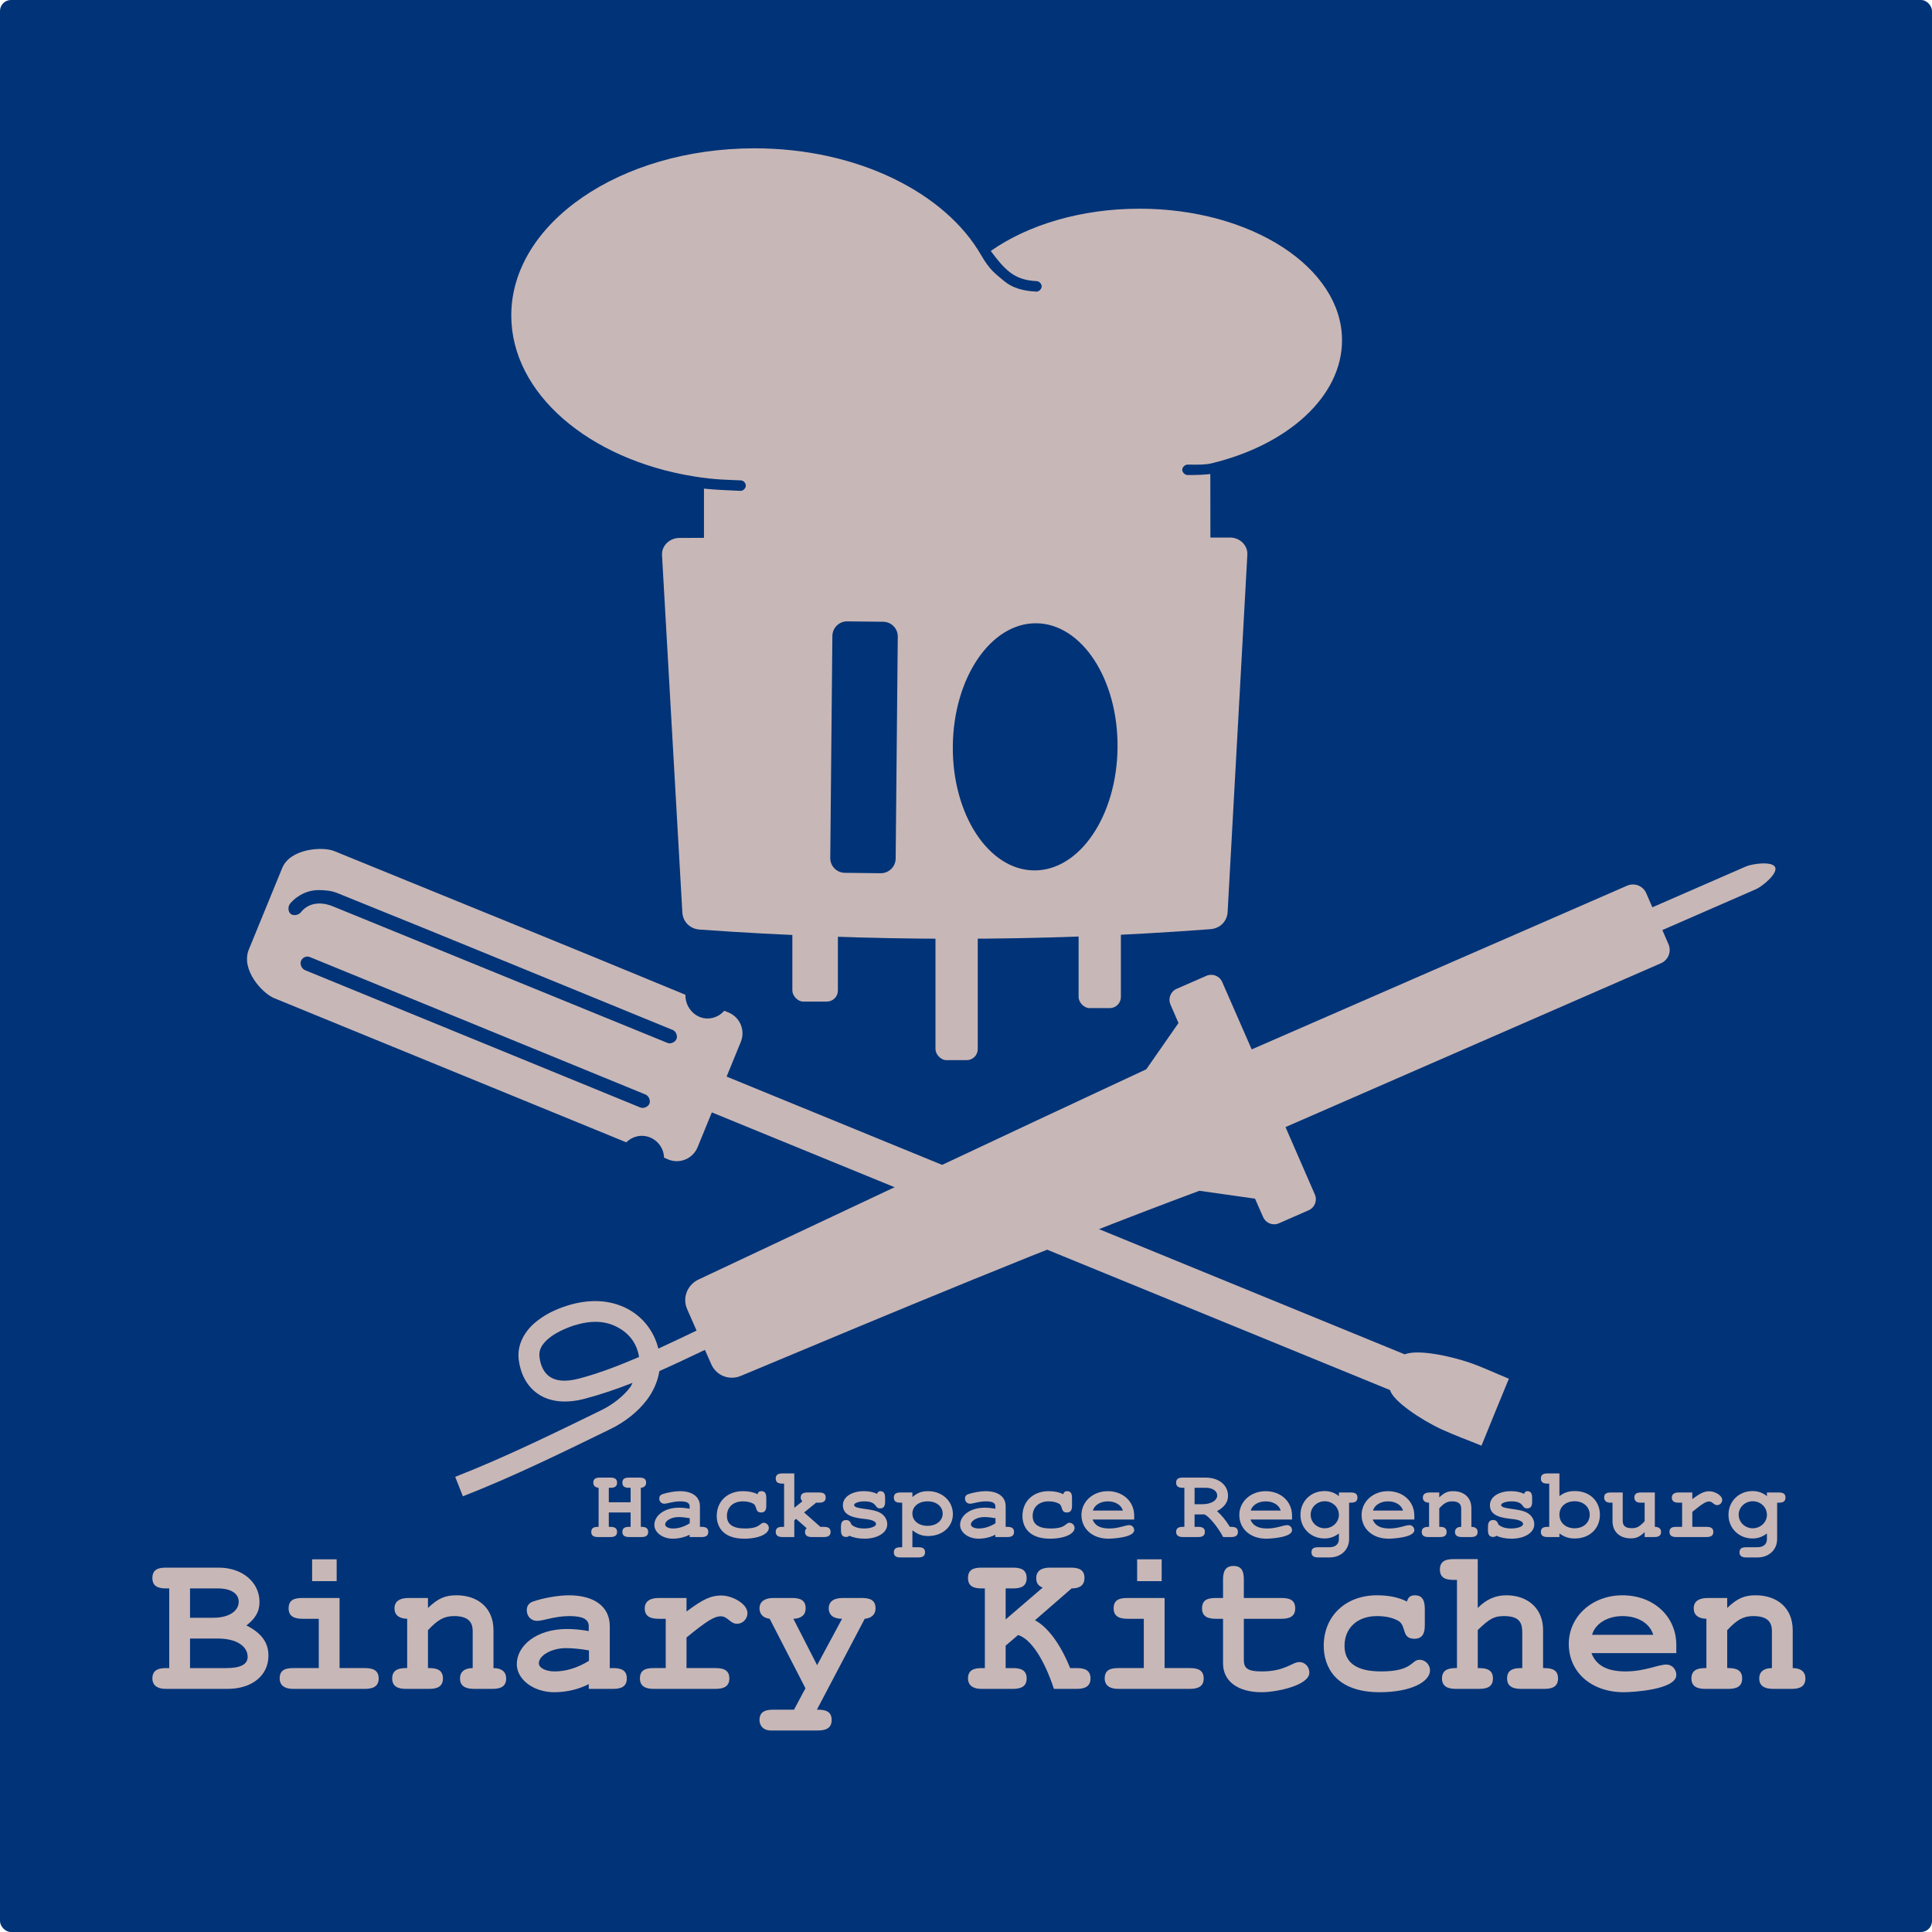 <?xml version="1.0" encoding="UTF-8" standalone="no"?>
<!-- Created with Inkscape (http://www.inkscape.org/) -->

<svg
   xmlns:dc="http://purl.org/dc/elements/1.1/"
   xmlns:cc="http://creativecommons.org/ns#"
   xmlns:rdf="http://www.w3.org/1999/02/22-rdf-syntax-ns#"
   xmlns:svg="http://www.w3.org/2000/svg"
   xmlns="http://www.w3.org/2000/svg"
   xmlns:xlink="http://www.w3.org/1999/xlink"
   xmlns:sodipodi="http://sodipodi.sourceforge.net/DTD/sodipodi-0.dtd"
   xmlns:inkscape="http://www.inkscape.org/namespaces/inkscape"
   width="600"
   height="600"
   id="svg3049"
   version="1.1"
   inkscape:version="0.48.1 r9760"
   sodipodi:docname="binary_kitchen.svg"
   inkscape:export-filename="/home/flo/Documents/binary_kitchen_nur_hut.png"
   inkscape:export-xdpi="90"
   inkscape:export-ydpi="90">
  <defs
     id="defs3051" />
  <sodipodi:namedview
     id="base"
     pagecolor="#000000"
     bordercolor="#666666"
     borderopacity="1.0"
     inkscape:pageopacity="0"
     inkscape:pageshadow="2"
     inkscape:zoom="0.93025308"
     inkscape:cx="361.4243"
     inkscape:cy="359.35259"
     inkscape:document-units="px"
     inkscape:current-layer="layer1"
     showgrid="false"
     inkscape:window-width="1920"
     inkscape:window-height="1033"
     inkscape:window-x="0"
     inkscape:window-y="25"
     inkscape:window-maximized="1"
     showguides="true"
     inkscape:guide-bbox="true" />
  <g
     inkscape:groupmode="layer"
     id="layer2"
     inkscape:label="BG"
     sodipodi:insensitive="true">
    <rect
       transform="translate(0,-452.362)"
       style="fill:#003377;fill-opacity:1;fill-rule:nonzero;stroke:none"
       id="rect4126"
       width="600"
       height="600"
       x="0"
       y="452.362"
       ry="3.409" />
  </g>
  <g
     inkscape:label="Layer 1"
     inkscape:groupmode="layer"
     id="layer1"
     transform="translate(0,-452.362)">
    <g
       id="g3085"
       transform="matrix(0.917,0.399,-0.399,0.917,446.012,-259.897)">
      <g
         transform="matrix(0.994,-0.434,0.434,0.994,290.245,556.153)"
         id="g4085">
        <path
           style="fill:#c8b7b7;fill-opacity:1;fill-rule:nonzero;stroke:none"
           d="m 900.188,443.75 -10.062,0.031 c -2.067,0.006 -3.719,1.651 -3.719,3.719 l 0,6.25 -14.875,9.188 C 822.665,464.23 769.154,465.921 718,467.469 c -3.86,0.117 -6.954,3.138 -6.938,7 l 0.031,7.312 c -4.394,0.156 -8.779,0.32 -13.125,0.406 0.973,-5.557 -0.584,-11.071 -3.844,-15.125 -3.9,-4.85 -9.637,-7.596 -16.688,-8.375 -1.771,-0.196 -3.691,-0.276 -5.656,-0.156 -1.965,0.12 -3.966,0.451 -5.906,1.062 -3.88,1.224 -7.736,3.966 -9.062,8.531 -1.132,3.899 -1.083,8.279 1.219,12 2.301,3.721 6.665,6.317 12.812,7.25 5.2,0.789 10.384,1.203 15.562,1.375 -0.428,0.297 -0.716,0.669 -1.188,0.938 -3.161,1.798 -7.259,2.826 -11.219,3 -16.18,0.712 -33.27,1.525 -49.75,0.906 l -0.219,6.5 c 16.861,0.633 34.088,-0.195 50.25,-0.906 4.852,-0.214 9.867,-1.403 14.156,-3.844 2.809,-1.598 5.266,-3.84 7.062,-6.625 5.226,-0.054 10.415,-0.222 15.594,-0.406 l 0.031,4.875 c 0.025,3.862 3.076,6.916 6.938,6.969 50.799,0.695 105.048,1.351 153.562,3.969 l 14.875,9.125 0.031,6.25 c 0.01,2.067 1.651,3.725 3.719,3.719 l 10.062,-0.031 c 2.067,-0.006 3.753,-1.651 3.75,-3.719 l -0.031,-22.844 127.219,-0.25 c 2.497,-0.005 4.5,-2.003 4.5,-4.5 l 0,-4.781 31.719,-0.062 c 2.146,-0.004 8.191,-1.729 8.187,-3.875 0,-2.146 -6.073,-3.848 -8.219,-3.844 l -31.719,0.062 0,-4.781 c 0,-2.497 -2.035,-4.504 -4.531,-4.5 L 904,470.312 903.938,447.469 c -0.006,-2.067 -1.683,-3.725 -3.75,-3.719 z M 674.5,465.031 c 0.764,0.015 1.536,0.046 2.25,0.125 5.624,0.622 9.553,2.438 12.375,6.062 2.295,2.948 3.446,6.738 2.312,10.969 -6.614,-0.037 -13.174,-0.271 -19.625,-1.25 -4.904,-0.744 -7.176,-2.432 -8.281,-4.219 -1.105,-1.786 -1.24,-4.126 -0.469,-6.781 0.62,-2.136 2.148,-3.336 4.75,-4.156 1.301,-0.41 2.832,-0.623 4.375,-0.719 0.771,-0.048 1.549,-0.047 2.312,-0.031 z"
           transform="matrix(0.922,0.002,-0.002,0.922,-452.507,78.945)"
           id="rect3937"
           inkscape:connector-curvature="0"
           sodipodi:nodetypes="sssccssccasssssscssccssccssccsssscsscscscsscssssacssssss" />
      </g>
    </g>
    <g
       id="g4613"
       transform="matrix(1.092,0,0,1.092,-27.944,-75.796)">
      <g
         id="g4596"
         transform="translate(10.718,0)">
        <path
           inkscape:connector-curvature="0"
           id="path4555"
           style="font-size:54.55px;font-style:normal;font-variant:normal;font-weight:bold;font-stretch:normal;line-height:125%;letter-spacing:0px;word-spacing:0px;fill:#c8b7b7;fill-opacity:1;stroke:none;font-family:FreeMono;-inkscape-font-specification:FreeMono Bold"
           d="m 58.209,961.014 c 0,1.242 0.592,2.958 3.904,2.958 l 17.45,0 c 6.98,0 11.653,-3.786 11.653,-9.464 0,-3.727 -2.011,-6.448 -6.27,-8.577 2.603,-2.011 3.727,-3.963 3.727,-6.684 0,-5.62 -4.91,-9.76 -11.594,-9.76 l -14.966,0 c -2.07,0 -3.904,0.414 -3.904,2.958 0,2.425 1.715,2.958 3.904,2.958 l 0.887,0 0,22.656 -0.887,0 c -2.189,0 -3.904,0.532 -3.904,2.958 m 10.707,-17.273 0,-8.341 7.867,0 c 3.727,0 5.974,1.42 5.974,3.786 0,2.721 -2.898,4.555 -7.157,4.555 l -6.684,0 m 16.385,11.121 c 0,2.129 -2.011,3.194 -6.034,3.194 l -10.352,0 0,-8.4 7.986,0 c 5.028,0 8.4,2.07 8.4,5.205" />
        <path
           inkscape:connector-curvature="0"
           id="path4557"
           style="font-size:54.55px;font-style:normal;font-variant:normal;font-weight:bold;font-stretch:normal;line-height:125%;letter-spacing:0px;word-spacing:0px;fill:#c8b7b7;fill-opacity:1;stroke:none;font-family:FreeMono;-inkscape-font-specification:FreeMono Bold"
           d="m 122.564,961.014 c 0,-2.484 -1.834,-2.958 -3.904,-2.958 l -7.217,0 0,-19.934 -10.529,0 c -2.189,0 -3.963,0.414 -3.963,2.958 0,2.366 1.775,2.958 3.963,2.958 l 4.614,0 0,14.019 -7.217,0 c -2.307,0 -3.904,0.532 -3.904,2.958 0,1.242 0.592,2.958 3.904,2.958 l 20.349,0 c 2.307,0 3.904,-0.71 3.904,-2.958 m -11.949,-33.895 -6.98,0 0,6.211 6.98,0 0,-6.211" />
        <path
           inkscape:connector-curvature="0"
           id="path4559"
           style="font-size:54.55px;font-style:normal;font-variant:normal;font-weight:bold;font-stretch:normal;line-height:125%;letter-spacing:0px;word-spacing:0px;fill:#c8b7b7;fill-opacity:1;stroke:none;font-family:FreeMono;-inkscape-font-specification:FreeMono Bold"
           d="m 126.41,961.014 c 0,2.248 1.597,2.958 3.904,2.958 l 6.625,0 c 2.07,0 3.904,-0.532 3.904,-2.958 0,-2.484 -1.834,-2.958 -3.904,-2.958 l -0.355,0 0,-10.766 c 2.78,-3.017 4.673,-4.022 7.394,-4.022 3.667,0 5.324,1.361 5.324,4.259 l 0,10.529 c -2.307,0 -3.608,1.065 -3.608,2.958 0,1.952 1.301,2.958 3.963,2.958 l 5.265,0 c 2.189,0 3.904,-0.592 3.904,-2.958 0,-1.893 -1.301,-2.958 -3.608,-2.958 l 0,-10.766 c 0,-6.507 -4.614,-9.938 -10.529,-9.938 -3.253,0 -5.265,0.887 -8.104,3.608 l 0,-2.839 -5.56,0 c -2.307,0 -3.963,0.828 -3.963,2.958 0,1.893 1.301,2.898 3.608,2.958 l 0,14.019 -0.355,0 c -2.13,0 -3.904,0.532 -3.904,2.958" />
        <path
           inkscape:connector-curvature="0"
           id="path4561"
           style="font-size:54.55px;font-style:normal;font-variant:normal;font-weight:bold;font-stretch:normal;line-height:125%;letter-spacing:0px;word-spacing:0px;fill:#c8b7b7;fill-opacity:1;stroke:none;font-family:FreeMono;-inkscape-font-specification:FreeMono Bold"
           d="m 161.844,956.933 c 0,4.377 4.791,7.986 10.648,7.986 3.49,0 6.98,-0.828 9.819,-2.307 l 0,1.361 6.921,0 c 2.189,0 3.904,-0.592 3.904,-2.958 0,-2.366 -1.597,-2.958 -3.904,-2.958 l -0.946,0 0,-11.949 c 0,-5.501 -4.377,-8.755 -11.653,-8.755 -2.958,0 -7.335,0.769 -10.174,1.775 -1.183,0.414 -1.775,1.242 -1.775,2.484 0,1.715 1.242,3.017 2.898,3.017 1.893,0 4.969,-1.361 9.228,-1.361 3.786,0 5.501,0.887 5.501,2.898 l 0,1.361 c -2.425,-0.414 -4.259,-0.592 -6.152,-0.592 -8.873,0 -14.315,4.851 -14.315,9.997 m 20.526,-0.946 c -3.253,2.011 -6.566,3.017 -9.76,3.017 -2.544,0 -4.496,-1.006 -4.496,-2.307 0,-2.248 3.667,-4.318 7.69,-4.318 2.011,0 4.2,0.237 6.566,0.651 l 0,2.958" />
        <path
           inkscape:connector-curvature="0"
           id="path4563"
           style="font-size:54.55px;font-style:normal;font-variant:normal;font-weight:bold;font-stretch:normal;line-height:125%;letter-spacing:0px;word-spacing:0px;fill:#c8b7b7;fill-opacity:1;stroke:none;font-family:FreeMono;-inkscape-font-specification:FreeMono Bold"
           d="m 219.993,937.412 c -2.898,0 -5.146,1.006 -9.879,4.555 l 0,-3.845 -7.986,0 c -2.603,0 -3.904,1.124 -3.904,2.958 0,2.248 1.597,2.958 3.904,2.958 l 2.07,0 0,14.019 -3.431,0 c -2.307,0 -3.904,0.532 -3.904,2.958 0,2.248 1.656,2.958 3.904,2.958 l 17.568,0 c 2.189,0 3.963,-0.592 3.963,-2.958 0,-2.425 -1.715,-2.958 -3.963,-2.958 l -8.222,0 0,-8.695 c 5.62,-4.614 7.867,-6.034 9.76,-6.034 1.952,0 2.662,2.13 4.614,2.13 1.597,0 2.958,-1.361 2.958,-3.017 0,-2.721 -4.377,-5.028 -7.453,-5.028" />
        <path
           inkscape:connector-curvature="0"
           id="path4565"
           style="font-size:54.55px;font-style:normal;font-variant:normal;font-weight:bold;font-stretch:normal;line-height:125%;letter-spacing:0px;word-spacing:0px;fill:#c8b7b7;fill-opacity:1;stroke:none;font-family:FreeMono;-inkscape-font-specification:FreeMono Bold"
           d="m 234.177,975.802 0.592,0 12.718,0 c 2.13,0 3.904,-0.592 3.904,-2.958 0,-2.425 -1.656,-2.958 -3.904,-2.958 l -0.296,0 13.605,-25.85 c 1.952,-0.177 3.076,-1.242 3.076,-2.958 0,-2.425 -1.656,-2.958 -3.904,-2.958 l -5.442,0 c -2.307,0 -3.963,0.828 -3.963,2.958 0,1.893 1.361,2.958 3.786,2.958 l -7.098,13.191 -6.743,-13.191 c 2.248,-0.059 3.49,-1.124 3.49,-2.958 0,-2.425 -1.656,-2.958 -3.904,-2.958 l -5.324,0 c -2.189,0 -3.904,0.887 -3.904,2.958 0,1.656 1.065,2.721 2.898,2.958 l 10.174,19.757 -3.253,6.093 -5.915,0 c -2.189,0 -3.904,0.532 -3.904,2.958 0,1.124 0.651,2.958 3.313,2.958" />
      </g>
      <g
         id="g4604"
         transform="translate(-8.932,0)">
        <path
           inkscape:connector-curvature="0"
           id="path4567"
           style="font-size:54.55px;font-style:normal;font-variant:normal;font-weight:bold;font-stretch:normal;line-height:125%;letter-spacing:0px;word-spacing:0px;fill:#c8b7b7;fill-opacity:1;stroke:none;font-family:FreeMono;-inkscape-font-specification:FreeMono Bold"
           d="m 326.497,932.443 c 0,-2.484 -1.834,-2.958 -3.904,-2.958 l -8.873,0 c -2.307,0 -3.904,0.532 -3.904,2.958 0,2.425 1.715,2.958 3.904,2.958 l 0.887,0 0,22.656 -0.887,0 c -2.189,0 -3.904,0.532 -3.904,2.958 0,1.242 0.592,2.958 3.904,2.958 l 8.873,0 c 2.307,0 3.904,-0.71 3.904,-2.958 0,-2.484 -1.834,-2.958 -3.904,-2.958 l -2.07,0 0,-6.389 3.549,-3.017 c 3.608,1.124 7.394,6.862 10.174,15.321 l 6.507,0 c 2.307,0 3.904,-0.71 3.904,-2.958 0,-2.484 -1.834,-2.958 -3.904,-2.958 l -1.893,0 c -2.721,-6.803 -6.389,-11.712 -9.997,-13.605 l 10.411,-9.05 c 2.425,0 3.667,-1.006 3.667,-2.958 0,-2.366 -1.597,-2.958 -3.904,-2.958 l -5.915,0 c -2.307,0 -3.904,0.828 -3.904,3.017 0,1.361 0.592,2.189 1.834,2.662 l -10.529,9.05 0,-8.814 2.07,0 c 2.189,0 3.904,-0.532 3.904,-2.958" />
        <path
           inkscape:connector-curvature="0"
           id="path4569"
           style="font-size:54.55px;font-style:normal;font-variant:normal;font-weight:bold;font-stretch:normal;line-height:125%;letter-spacing:0px;word-spacing:0px;fill:#c8b7b7;fill-opacity:1;stroke:none;font-family:FreeMono;-inkscape-font-specification:FreeMono Bold"
           d="m 376.845,961.014 c 0,-2.484 -1.834,-2.958 -3.904,-2.958 l -7.217,0 0,-19.934 -10.529,0 c -2.189,0 -3.963,0.414 -3.963,2.958 0,2.366 1.775,2.958 3.963,2.958 l 4.614,0 0,14.019 -7.217,0 c -2.307,0 -3.904,0.532 -3.904,2.958 0,1.242 0.592,2.958 3.904,2.958 l 20.349,0 c 2.307,0 3.904,-0.71 3.904,-2.958 m -11.949,-33.895 -6.98,0 0,6.211 6.98,0 0,-6.211" />
        <path
           inkscape:connector-curvature="0"
           id="path4571"
           style="font-size:54.55px;font-style:normal;font-variant:normal;font-weight:bold;font-stretch:normal;line-height:125%;letter-spacing:0px;word-spacing:0px;fill:#c8b7b7;fill-opacity:1;stroke:none;font-family:FreeMono;-inkscape-font-specification:FreeMono Bold"
           d="m 388.264,955.631 0,-11.594 10.707,0 c 2.189,0 3.904,-0.592 3.904,-2.958 0,-2.425 -1.656,-2.958 -3.904,-2.958 l -10.707,0 0,-5.205 c 0,-2.307 -0.532,-3.904 -2.958,-3.904 -2.484,0 -2.958,1.834 -2.958,3.904 l 0,5.205 -2.07,0 c -2.307,0 -3.904,0.532 -3.904,2.958 0,2.366 1.715,2.958 3.904,2.958 l 2.07,0 0,12.718 c 0,5.028 4.2,8.163 10.943,8.163 4.496,0 13.605,-2.011 13.605,-5.56 0,-1.656 -1.242,-3.017 -2.839,-3.017 -2.07,0 -3.963,2.662 -10.707,2.662 -4.377,0 -5.087,-1.124 -5.087,-3.372" />
        <path
           inkscape:connector-curvature="0"
           id="path4573"
           style="font-size:54.55px;font-style:normal;font-variant:normal;font-weight:bold;font-stretch:normal;line-height:125%;letter-spacing:0px;word-spacing:0px;fill:#c8b7b7;fill-opacity:1;stroke:none;font-family:FreeMono;-inkscape-font-specification:FreeMono Bold"
           d="m 439.731,945.812 0,-4.555 c 0,-2.721 -0.887,-3.904 -2.839,-3.904 -1.242,0 -1.893,0.532 -2.248,1.775 -2.307,-1.183 -5.146,-1.775 -8.518,-1.775 -8.932,0 -15.143,5.915 -15.143,14.374 0,5.738 3.194,13.191 15.912,13.191 8.873,0 14.315,-2.958 14.315,-6.211 0,-1.656 -1.361,-3.017 -2.958,-3.017 -2.425,0 -1.834,3.313 -10.943,3.313 -6.921,0 -10.411,-2.425 -10.411,-7.276 0,-5.028 3.608,-8.459 9.228,-8.459 2.603,0 4.732,0.532 6.27,1.479 2.13,1.538 0.71,4.969 4.377,4.969 2.484,0 2.958,-1.834 2.958,-3.904" />
        <path
           inkscape:connector-curvature="0"
           id="path4575"
           style="font-size:54.55px;font-style:normal;font-variant:normal;font-weight:bold;font-stretch:normal;line-height:125%;letter-spacing:0px;word-spacing:0px;fill:#c8b7b7;fill-opacity:1;stroke:none;font-family:FreeMono;-inkscape-font-specification:FreeMono Bold"
           d="m 444.026,930.018 c 0,2.425 1.656,2.958 3.904,2.958 l 0.946,0 0,25.081 -0.355,0 c -2.13,0 -3.904,0.532 -3.904,2.958 0,2.248 1.656,2.958 3.904,2.958 l 6.625,0 c 2.189,0 3.963,-0.532 3.963,-2.958 0,-2.425 -1.715,-2.958 -3.963,-2.958 l -0.355,0 0,-10.825 c 3.372,-3.253 4.673,-3.963 7.453,-3.963 4.614,0 5.205,2.13 5.205,4.673 l 0,10.115 -0.355,0 c -2.13,0 -3.963,0.473 -3.963,2.958 0,2.366 1.834,2.958 3.963,2.958 l 6.625,0 c 2.189,0 3.904,-0.592 3.904,-2.958 0,-2.366 -1.597,-2.958 -3.904,-2.958 l -0.355,0 0,-10.884 c 0,-5.915 -4.2,-9.819 -10.47,-9.819 -3.076,0 -5.738,1.183 -8.104,3.608 l 0,-13.901 -6.862,0 c -2.189,0 -3.904,0.532 -3.904,2.958" />
        <path
           inkscape:connector-curvature="0"
           id="path4577"
           style="font-size:54.55px;font-style:normal;font-variant:normal;font-weight:bold;font-stretch:normal;line-height:125%;letter-spacing:0px;word-spacing:0px;fill:#c8b7b7;fill-opacity:1;stroke:none;font-family:FreeMono;-inkscape-font-specification:FreeMono Bold"
           d="m 511.259,960.009 c 0,-1.656 -1.242,-2.958 -2.839,-2.958 -2.307,0 -6.093,1.952 -11.594,1.952 -5.205,0 -8.341,-1.656 -9.701,-5.205 l 24.134,0 0,-2.307 c 0,-8.163 -6.507,-14.138 -15.321,-14.138 -8.636,0 -15.261,6.034 -15.261,13.842 0,8.045 6.448,13.723 15.616,13.723 2.544,0 14.966,-0.71 14.966,-4.91 m -23.957,-11.416 c 0.887,-3.194 4.377,-5.324 8.695,-5.324 4.318,0 7.749,2.07 8.695,5.324 l -17.391,0" />
        <path
           inkscape:connector-curvature="0"
           id="path4579"
           style="font-size:54.55px;font-style:normal;font-variant:normal;font-weight:bold;font-stretch:normal;line-height:125%;letter-spacing:0px;word-spacing:0px;fill:#c8b7b7;fill-opacity:1;stroke:none;font-family:FreeMono;-inkscape-font-specification:FreeMono Bold"
           d="m 515.554,961.014 c 0,2.248 1.597,2.958 3.904,2.958 l 6.625,0 c 2.07,0 3.904,-0.532 3.904,-2.958 0,-2.484 -1.834,-2.958 -3.904,-2.958 l -0.355,0 0,-10.766 c 2.78,-3.017 4.673,-4.022 7.394,-4.022 3.667,0 5.324,1.361 5.324,4.259 l 0,10.529 c -2.307,0 -3.608,1.065 -3.608,2.958 0,1.952 1.301,2.958 3.963,2.958 l 5.265,0 c 2.189,0 3.904,-0.592 3.904,-2.958 0,-1.893 -1.301,-2.958 -3.608,-2.958 l 0,-10.766 c 0,-6.507 -4.614,-9.938 -10.529,-9.938 -3.253,0 -5.265,0.887 -8.104,3.608 l 0,-2.839 -5.56,0 c -2.307,0 -3.963,0.828 -3.963,2.958 0,1.893 1.301,2.898 3.608,2.958 l 0,14.019 -0.355,0 c -2.13,0 -3.904,0.532 -3.904,2.958" />
      </g>
    </g>
    <g
       id="g3927"
       transform="matrix(1.325,0,0,1.325,-152.948,-264.269)"
       style="fill:#c8b7b7">
      <g
         style="font-size:7.469px;font-style:normal;font-variant:normal;font-weight:normal;font-stretch:normal;line-height:125%;letter-spacing:0px;word-spacing:0px;fill:#c8b7b7;fill-opacity:1;stroke:none;font-family:Arial;-inkscape-font-specification:Arial"
         id="text4118">
        <path
           d="m 261.306,899.919 c 0,0.908 0.669,1.195 1.578,1.195 l 2.892,0 c 0.884,0 1.578,-0.239 1.578,-1.195 0,-1.004 -0.741,-1.195 -1.578,-1.195 l -0.143,0 0,-9.154 c 0.789,-0.072 1.243,-0.502 1.243,-1.195 0,-0.956 -0.645,-1.195 -1.578,-1.195 l -2.414,0 c -0.932,0 -1.578,0.215 -1.578,1.195 0,0.98 0.693,1.195 1.578,1.195 l 0.359,0 0,3.394 -5.115,0 0,-3.394 0.359,0 c 0.884,0 1.578,-0.215 1.578,-1.195 0,-1.004 -0.741,-1.195 -1.578,-1.195 l -2.414,0 c -0.932,0 -1.578,0.215 -1.578,1.195 0,0.693 0.454,1.123 1.243,1.195 l 0,9.154 -0.143,0 c -0.932,0 -1.578,0.215 -1.578,1.195 0,0.956 0.693,1.195 1.578,1.195 l 2.892,0 c 0.884,0 1.578,-0.239 1.578,-1.195 0,-1.004 -0.741,-1.195 -1.578,-1.195 l -0.359,0 0,-3.37 5.115,0 0,3.37 -0.359,0 c -0.884,0 -1.578,0.215 -1.578,1.195"
           style="font-size:23.902px;font-weight:bold;font-family:FreeMono;-inkscape-font-specification:FreeMono Bold;fill:#c8b7b7"
           id="path3016" />
        <path
           d="m 268.802,898.27 c 0,1.769 1.936,3.227 4.302,3.227 1.41,0 2.82,-0.335 3.968,-0.932 l 0,0.55 2.797,0 c 0.884,0 1.578,-0.239 1.578,-1.195 0,-0.956 -0.645,-1.195 -1.578,-1.195 l -0.382,0 0,-4.828 c 0,-2.223 -1.769,-3.538 -4.709,-3.538 -1.195,0 -2.964,0.311 -4.111,0.717 -0.478,0.167 -0.717,0.502 -0.717,1.004 0,0.693 0.502,1.219 1.171,1.219 0.765,0 2.008,-0.55 3.729,-0.55 1.53,0 2.223,0.359 2.223,1.171 l 0,0.55 c -0.98,-0.167 -1.721,-0.239 -2.486,-0.239 -3.585,0 -5.784,1.96 -5.784,4.039 m 8.294,-0.382 c -1.315,0.813 -2.653,1.219 -3.944,1.219 -1.028,0 -1.817,-0.406 -1.817,-0.932 0,-0.908 1.482,-1.745 3.107,-1.745 0.813,0 1.697,0.096 2.653,0.263 l 0,1.195"
           style="font-size:23.902px;font-weight:bold;font-family:FreeMono;-inkscape-font-specification:FreeMono Bold;fill:#c8b7b7"
           id="path3018" />
        <path
           d="m 295.037,893.776 0,-1.84 c 0,-1.099 -0.359,-1.578 -1.147,-1.578 -0.502,0 -0.765,0.215 -0.908,0.717 -0.932,-0.478 -2.079,-0.717 -3.442,-0.717 -3.609,0 -6.119,2.39 -6.119,5.808 0,2.318 1.291,5.33 6.43,5.33 3.585,0 5.784,-1.195 5.784,-2.51 0,-0.669 -0.55,-1.219 -1.195,-1.219 -0.98,0 -0.741,1.339 -4.422,1.339 -2.797,0 -4.207,-0.98 -4.207,-2.94 0,-2.032 1.458,-3.418 3.729,-3.418 1.052,0 1.912,0.215 2.534,0.598 0.86,0.621 0.287,2.008 1.769,2.008 1.004,0 1.195,-0.741 1.195,-1.578"
           style="font-size:23.902px;font-weight:bold;font-family:FreeMono;-inkscape-font-specification:FreeMono Bold;fill:#c8b7b7"
           id="path3020" />
        <path
           d="m 310.11,899.919 c 0,-0.98 -0.693,-1.195 -1.601,-1.195 l -0.789,0 -3.824,-3.37 2.82,-2.295 0.669,0 c 0.86,0 1.578,-0.239 1.578,-1.195 0,-0.956 -0.621,-1.195 -1.578,-1.195 l -2.677,0 c -0.86,0 -1.601,0.191 -1.601,1.195 0,0.335 0.096,0.55 0.382,0.884 l -1.888,1.506 0,-8.055 -2.773,0 c -0.884,0 -1.578,0.215 -1.578,1.195 0,0.98 0.669,1.195 1.578,1.195 l 0.382,0 0,10.134 -0.382,0 c -0.932,0 -1.578,0.215 -1.578,1.195 0,0.789 0.526,1.195 1.578,1.195 l 2.773,0 0,-3.92 0.43,-0.335 2.462,2.175 c -0.287,0.311 -0.382,0.55 -0.382,0.884 0,0.789 0.526,1.195 1.578,1.195 l 2.82,0 c 0.86,0 1.601,-0.215 1.601,-1.195"
           style="font-size:23.902px;font-weight:bold;font-family:FreeMono;-inkscape-font-specification:FreeMono Bold;fill:#c8b7b7"
           id="path3022" />
        <path
           d="m 322.888,892.82 0,-0.884 c 0,-1.099 -0.359,-1.578 -1.123,-1.578 -0.359,0 -0.574,0.167 -0.765,0.621 -0.932,-0.43 -1.912,-0.621 -3.083,-0.621 -2.868,0 -4.924,1.362 -4.924,3.275 0,1.888 1.41,2.844 4.756,3.203 0.717,0.072 3.012,0.239 3.012,1.243 0,0.55 -1.267,1.028 -2.797,1.028 -1.291,0 -2.295,-0.311 -2.988,-0.932 -0.215,-0.717 -0.598,-1.052 -1.219,-1.052 -1.004,0 -1.219,0.717 -1.219,1.601 l 0,0.789 c 0,0.837 0.191,1.578 1.219,1.578 0.311,0 0.502,-0.072 0.765,-0.287 0.956,0.454 2.175,0.693 3.538,0.693 3.083,0 5.33,-1.41 5.33,-3.37 0,-1.099 -0.621,-2.127 -1.673,-2.701 -2.032,-1.147 -6.095,-0.741 -6.095,-1.84 0,-0.43 1.147,-0.837 2.366,-0.837 3.155,0 2.342,1.649 3.705,1.649 0.98,0 1.195,-0.669 1.195,-1.578"
           style="font-size:23.902px;font-weight:bold;font-family:FreeMono;-inkscape-font-specification:FreeMono Bold;fill:#c8b7b7"
           id="path3024" />
        <path
           d="m 324.934,891.864 c 0,0.98 0.669,1.195 1.578,1.195 l 0.382,0 0,10.445 -0.382,0 c -0.884,0 -1.578,0.215 -1.578,1.195 0,0.98 0.693,1.195 1.578,1.195 l 4.159,0 c 0.86,0 1.578,-0.239 1.578,-1.195 0,-0.98 -0.621,-1.195 -1.578,-1.195 l -1.386,0 0,-3.968 c 1.243,0.956 2.295,1.339 3.705,1.339 3.322,0 5.784,-2.175 5.784,-5.115 0,-3.083 -2.486,-5.402 -5.832,-5.402 -1.482,0 -2.486,0.382 -3.657,1.386 l 0,-1.076 -2.773,0 c -0.884,0 -1.578,0.215 -1.578,1.195 m 11.449,3.753 c 0,1.673 -1.482,2.868 -3.538,2.868 -2.103,0 -3.561,-1.195 -3.561,-2.892 0,-1.578 1.386,-2.844 3.561,-2.844 2.127,0 3.538,1.243 3.538,2.868"
           style="font-size:23.902px;font-weight:bold;font-family:FreeMono;-inkscape-font-specification:FreeMono Bold;fill:#c8b7b7"
           id="path3026" />
        <path
           d="m 340.461,898.27 c 0,1.769 1.936,3.227 4.302,3.227 1.41,0 2.82,-0.335 3.968,-0.932 l 0,0.55 2.797,0 c 0.884,0 1.578,-0.239 1.578,-1.195 0,-0.956 -0.645,-1.195 -1.578,-1.195 l -0.382,0 0,-4.828 c 0,-2.223 -1.769,-3.538 -4.709,-3.538 -1.195,0 -2.964,0.311 -4.111,0.717 -0.478,0.167 -0.717,0.502 -0.717,1.004 0,0.693 0.502,1.219 1.171,1.219 0.765,0 2.008,-0.55 3.729,-0.55 1.53,0 2.223,0.359 2.223,1.171 l 0,0.55 c -0.98,-0.167 -1.721,-0.239 -2.486,-0.239 -3.585,0 -5.784,1.96 -5.784,4.039 m 8.294,-0.382 c -1.315,0.813 -2.653,1.219 -3.944,1.219 -1.028,0 -1.817,-0.406 -1.817,-0.932 0,-0.908 1.482,-1.745 3.107,-1.745 0.813,0 1.697,0.096 2.653,0.263 l 0,1.195"
           style="font-size:23.902px;font-weight:bold;font-family:FreeMono;-inkscape-font-specification:FreeMono Bold;fill:#c8b7b7"
           id="path3028" />
        <path
           d="m 366.696,893.776 0,-1.84 c 0,-1.099 -0.359,-1.578 -1.147,-1.578 -0.502,0 -0.765,0.215 -0.908,0.717 -0.932,-0.478 -2.079,-0.717 -3.442,-0.717 -3.609,0 -6.119,2.39 -6.119,5.808 0,2.318 1.291,5.33 6.43,5.33 3.585,0 5.784,-1.195 5.784,-2.51 0,-0.669 -0.55,-1.219 -1.195,-1.219 -0.98,0 -0.741,1.339 -4.422,1.339 -2.797,0 -4.207,-0.98 -4.207,-2.94 0,-2.032 1.458,-3.418 3.729,-3.418 1.052,0 1.912,0.215 2.534,0.598 0.86,0.621 0.287,2.008 1.769,2.008 1.004,0 1.195,-0.741 1.195,-1.578"
           style="font-size:23.902px;font-weight:bold;font-family:FreeMono;-inkscape-font-specification:FreeMono Bold;fill:#c8b7b7"
           id="path3030" />
        <path
           d="m 381.267,899.513 c 0,-0.669 -0.502,-1.195 -1.147,-1.195 -0.932,0 -2.462,0.789 -4.685,0.789 -2.103,0 -3.37,-0.669 -3.92,-2.103 l 9.752,0 0,-0.932 c 0,-3.298 -2.629,-5.713 -6.191,-5.713 -3.49,0 -6.167,2.438 -6.167,5.593 0,3.251 2.605,5.545 6.31,5.545 1.028,0 6.047,-0.287 6.047,-1.984 m -9.68,-4.613 c 0.359,-1.291 1.769,-2.151 3.514,-2.151 1.745,0 3.131,0.837 3.514,2.151 l -7.027,0"
           style="font-size:23.902px;font-weight:bold;font-family:FreeMono;-inkscape-font-specification:FreeMono Bold;fill:#c8b7b7"
           id="path3032" />
      </g>
      <g
         style="font-size:7.469px;font-style:normal;font-variant:normal;font-weight:normal;font-stretch:normal;line-height:125%;letter-spacing:0px;word-spacing:0px;fill:#c8b7b7;fill-opacity:1;stroke:none;font-family:Arial;-inkscape-font-specification:Arial"
         id="text4122">
        <path
           d="m 405.582,899.919 c 0,-0.956 -0.645,-1.195 -1.578,-1.195 l -0.311,0 c -1.004,-1.601 -1.888,-2.701 -3.012,-3.681 1.745,-0.956 2.581,-2.103 2.581,-3.609 0,-2.51 -2.151,-4.255 -5.258,-4.255 l -5.33,0 c -0.932,0 -1.578,0.215 -1.578,1.195 0,0.98 0.693,1.195 1.578,1.195 l 0.359,0 0,9.154 -0.359,0 c -0.884,0 -1.578,0.215 -1.578,1.195 0,0.502 0.239,1.195 1.578,1.195 l 3.585,0 c 0.932,0 1.578,-0.287 1.578,-1.195 0,-0.956 -0.645,-1.195 -1.578,-1.195 l -0.837,0 0,-2.916 2.295,0 c 1.004,0.359 3.203,2.988 4.398,5.306 l 1.888,0 c 0.932,0 1.578,-0.287 1.578,-1.195 m -10.158,-6.501 0,-3.848 2.677,0 c 1.53,0 2.629,0.765 2.629,1.793 0,1.195 -1.482,2.056 -3.49,2.056 l -1.817,0"
           style="font-size:23.902px;font-weight:bold;font-family:FreeMono;-inkscape-font-specification:FreeMono Bold;fill:#c8b7b7"
           id="path3035" />
        <path
           d="m 418.265,899.513 c 0,-0.669 -0.502,-1.195 -1.147,-1.195 -0.932,0 -2.462,0.789 -4.685,0.789 -2.103,0 -3.37,-0.669 -3.92,-2.103 l 9.752,0 0,-0.932 c 0,-3.298 -2.629,-5.713 -6.191,-5.713 -3.49,0 -6.167,2.438 -6.167,5.593 0,3.251 2.605,5.545 6.31,5.545 1.028,0 6.047,-0.287 6.047,-1.984 m -9.68,-4.613 c 0.359,-1.291 1.769,-2.151 3.514,-2.151 1.745,0 3.131,0.837 3.514,2.151 l -7.027,0"
           style="font-size:23.902px;font-weight:bold;font-family:FreeMono;-inkscape-font-specification:FreeMono Bold;fill:#c8b7b7"
           id="path3037" />
        <path
           d="m 422.821,904.699 c 0,0.908 0.645,1.195 1.578,1.195 l 2.677,0 c 2.605,0 4.565,-1.769 4.565,-4.302 l 0,-8.533 0.382,0 c 0.884,0 1.578,-0.215 1.578,-1.195 0,-0.956 -0.645,-1.195 -1.578,-1.195 l -2.773,0 0,0.86 c -0.932,-0.789 -2.079,-1.195 -3.37,-1.195 -3.203,0 -5.641,2.39 -5.641,5.569 0,3.155 2.438,5.545 5.641,5.545 1.243,0 2.271,-0.359 3.37,-1.171 l 0,1.315 c 0,1.243 -0.884,1.912 -2.247,1.912 l -2.605,0 c -0.932,0 -1.578,0.215 -1.578,1.195 m 3.107,-11.975 c 1.864,0 3.322,1.41 3.322,3.203 0,1.721 -1.506,3.131 -3.322,3.131 -1.817,0 -3.298,-1.41 -3.298,-3.179 0,-1.745 1.482,-3.155 3.298,-3.155"
           style="font-size:23.902px;font-weight:bold;font-family:FreeMono;-inkscape-font-specification:FreeMono Bold;fill:#c8b7b7"
           id="path3039" />
        <path
           d="m 446.928,899.513 c 0,-0.669 -0.502,-1.195 -1.147,-1.195 -0.932,0 -2.462,0.789 -4.685,0.789 -2.103,0 -3.37,-0.669 -3.92,-2.103 l 9.752,0 0,-0.932 c 0,-3.298 -2.629,-5.713 -6.191,-5.713 -3.49,0 -6.167,2.438 -6.167,5.593 0,3.251 2.605,5.545 6.31,5.545 1.028,0 6.047,-0.287 6.047,-1.984 m -9.68,-4.613 c 0.359,-1.291 1.769,-2.151 3.514,-2.151 1.745,0 3.131,0.837 3.514,2.151 l -7.027,0"
           style="font-size:23.902px;font-weight:bold;font-family:FreeMono;-inkscape-font-specification:FreeMono Bold;fill:#c8b7b7"
           id="path3041" />
        <path
           d="m 448.664,899.919 c 0,0.908 0.645,1.195 1.578,1.195 l 2.677,0 c 0.837,0 1.578,-0.215 1.578,-1.195 0,-1.004 -0.741,-1.195 -1.578,-1.195 l -0.143,0 0,-4.35 c 1.123,-1.219 1.888,-1.625 2.988,-1.625 1.482,0 2.151,0.55 2.151,1.721 l 0,4.255 c -0.932,0 -1.458,0.43 -1.458,1.195 0,0.789 0.526,1.195 1.601,1.195 l 2.127,0 c 0.884,0 1.578,-0.239 1.578,-1.195 0,-0.765 -0.526,-1.195 -1.458,-1.195 l 0,-4.35 c 0,-2.629 -1.864,-4.016 -4.255,-4.016 -1.315,0 -2.127,0.359 -3.275,1.458 l 0,-1.147 -2.247,0 c -0.932,0 -1.601,0.335 -1.601,1.195 0,0.765 0.526,1.171 1.458,1.195 l 0,5.665 -0.143,0 c -0.86,0 -1.578,0.215 -1.578,1.195"
           style="font-size:23.902px;font-weight:bold;font-family:FreeMono;-inkscape-font-specification:FreeMono Bold;fill:#c8b7b7"
           id="path3043" />
        <path
           d="m 474.541,892.82 0,-0.884 c 0,-1.099 -0.359,-1.578 -1.123,-1.578 -0.359,0 -0.574,0.167 -0.765,0.621 -0.932,-0.43 -1.912,-0.621 -3.083,-0.621 -2.868,0 -4.924,1.362 -4.924,3.275 0,1.888 1.41,2.844 4.756,3.203 0.717,0.072 3.012,0.239 3.012,1.243 0,0.55 -1.267,1.028 -2.797,1.028 -1.291,0 -2.295,-0.311 -2.988,-0.932 -0.215,-0.717 -0.598,-1.052 -1.219,-1.052 -1.004,0 -1.219,0.717 -1.219,1.601 l 0,0.789 c 0,0.837 0.191,1.578 1.219,1.578 0.311,0 0.502,-0.072 0.765,-0.287 0.956,0.454 2.175,0.693 3.538,0.693 3.083,0 5.33,-1.41 5.33,-3.37 0,-1.099 -0.621,-2.127 -1.673,-2.701 -2.032,-1.147 -6.095,-0.741 -6.095,-1.84 0,-0.43 1.147,-0.837 2.366,-0.837 3.155,0 2.342,1.649 3.705,1.649 0.98,0 1.195,-0.669 1.195,-1.578"
           style="font-size:23.902px;font-weight:bold;font-family:FreeMono;-inkscape-font-specification:FreeMono Bold;fill:#c8b7b7"
           id="path3045" />
        <path
           d="m 476.587,887.394 c 0,0.98 0.669,1.195 1.578,1.195 l 0.382,0 0,10.134 -0.382,0 c -0.932,0 -1.578,0.215 -1.578,1.195 0,0.956 0.693,1.195 1.578,1.195 l 2.773,0 0,-0.837 c 1.243,0.86 2.199,1.171 3.609,1.171 3.585,0 5.88,-2.438 5.88,-5.545 0,-3.083 -2.223,-5.569 -5.904,-5.569 -1.434,0 -2.558,0.382 -3.585,1.195 l 0,-5.33 -2.773,0 c -0.884,0 -1.578,0.215 -1.578,1.195 m 7.912,5.33 c 2.127,0 3.538,1.386 3.538,3.155 0,1.84 -1.458,3.179 -3.538,3.179 -2.103,0 -3.561,-1.315 -3.561,-3.203 0,-1.721 1.339,-3.131 3.561,-3.131"
           style="font-size:23.902px;font-weight:bold;font-family:FreeMono;-inkscape-font-specification:FreeMono Bold;fill:#c8b7b7"
           id="path3047" />
        <path
           d="m 499.834,893.059 0.239,0 0.837,0 0,4.35 c -1.243,1.315 -1.84,1.625 -3.036,1.625 -1.434,0 -2.103,-0.55 -2.103,-1.721 l 0,-6.645 -2.773,0 c -0.932,0 -1.578,0.215 -1.578,1.195 0,0.693 0.526,1.195 1.315,1.195 l 0.645,0 0,4.326 c 0,2.629 1.84,4.039 4.255,4.039 1.315,0 2.079,-0.335 3.275,-1.458 l 0,1.147 2.271,0 c 0.837,0 1.578,-0.215 1.578,-1.195 0,-0.765 -0.526,-1.195 -1.458,-1.195 l 0,-8.055 -3.227,0 c -0.884,0 -1.578,0.215 -1.578,1.195 0,0.454 0.263,1.195 1.339,1.195"
           style="font-size:23.902px;font-weight:bold;font-family:FreeMono;-inkscape-font-specification:FreeMono Bold;fill:#c8b7b7"
           id="path3049" />
        <path
           d="m 516.078,890.382 c -1.171,0 -2.079,0.406 -3.992,1.84 l 0,-1.554 -3.227,0 c -1.052,0 -1.578,0.454 -1.578,1.195 0,0.908 0.645,1.195 1.578,1.195 l 0.837,0 0,5.665 -1.386,0 c -0.932,0 -1.578,0.215 -1.578,1.195 0,0.908 0.669,1.195 1.578,1.195 l 7.099,0 c 0.884,0 1.601,-0.239 1.601,-1.195 0,-0.98 -0.693,-1.195 -1.601,-1.195 l -3.322,0 0,-3.514 c 2.271,-1.864 3.179,-2.438 3.944,-2.438 0.789,0 1.076,0.86 1.864,0.86 0.645,0 1.195,-0.55 1.195,-1.219 0,-1.099 -1.769,-2.032 -3.012,-2.032"
           style="font-size:23.902px;font-weight:bold;font-family:FreeMono;-inkscape-font-specification:FreeMono Bold;fill:#c8b7b7"
           id="path3051" />
        <path
           d="m 523.144,904.699 c 0,0.908 0.645,1.195 1.578,1.195 l 2.677,0 c 2.605,0 4.565,-1.769 4.565,-4.302 l 0,-8.533 0.382,0 c 0.884,0 1.578,-0.215 1.578,-1.195 0,-0.956 -0.645,-1.195 -1.578,-1.195 l -2.773,0 0,0.86 c -0.932,-0.789 -2.079,-1.195 -3.37,-1.195 -3.203,0 -5.641,2.39 -5.641,5.569 0,3.155 2.438,5.545 5.641,5.545 1.243,0 2.271,-0.359 3.37,-1.171 l 0,1.315 c 0,1.243 -0.884,1.912 -2.247,1.912 l -2.605,0 c -0.932,0 -1.578,0.215 -1.578,1.195 m 3.107,-11.975 c 1.864,0 3.322,1.41 3.322,3.203 0,1.721 -1.506,3.131 -3.322,3.131 -1.817,0 -3.298,-1.41 -3.298,-3.179 0,-1.745 1.482,-3.155 3.298,-3.155"
           style="font-size:23.902px;font-weight:bold;font-family:FreeMono;-inkscape-font-specification:FreeMono Bold;fill:#c8b7b7"
           id="path3053" />
      </g>
    </g>
    <g
       id="g3080"
       transform="matrix(0.925,-0.379,0.379,0.925,-241.433,378.649)">
      <path
         sodipodi:nodetypes="sssscscssccsccsccsscscsssascssasssssassas"
         inkscape:connector-curvature="0"
         style="fill:#c8b7b7;fill-opacity:1;fill-rule:nonzero;stroke:none"
         d="m 683.777,716.661 c -3.553,-1.451 -13.642,-0.817 -16.134,5.267 l -10.364,25.304 c -2.588,6.318 4.247,13.634 7.821,15.097 l 109.414,44.798 c 1.199,-1.195 2.835,-1.977 4.66,-2.022 3.78,-0.092 6.958,2.993 7.051,6.773 0.462,0.203 0.947,0.421 1.338,0.581 3.574,1.462 7.631,-0.269 9.093,-3.844 l 4.414,-10.789 210.654,86.251 c 0.769,3.322 9.685,9.3 16.068,12.225 4.026,1.845 8.203,3.338 12.296,5.026 2.808,-6.943 5.655,-13.869 8.51,-20.793 -4.108,-1.654 -8.105,-3.596 -12.296,-5.026 -5.333,-1.819 -15.714,-4.267 -20.067,-2.547 l -210.578,-86.257 4.414,-10.789 c 1.462,-3.574 -0.253,-7.672 -3.831,-9.125 l -1.319,-0.535 c -1.219,1.433 -3.043,2.354 -5.071,2.404 -3.78,0.092 -7.066,-3.253 -6.987,-7.368 -37.705,-15.621 -74.989,-30.711 -109.086,-44.631 z m 0.897,13.017 c 35.443,14.282 68.908,28.124 104.287,42.565 1.025,0.452 1.516,1.882 1.128,2.816 -0.388,0.934 -1.754,1.614 -2.79,1.19 l -103.848,-42.387 -0.031,-0.013 c -4.368,-1.772 -7.919,-0.785 -9.939,1.782 -0.763,0.97 -2.385,1.226 -3.225,0.533 -0.841,-0.693 -0.906,-2.342 -0.09,-3.268 2.575,-2.922 5.779,-4.054 8.541,-4.105 2.116,-0.039 4.294,0.211 5.967,0.885 z m -8.443,19.906 c 35.359,14.442 68.875,28.215 104.236,42.691 1.055,0.432 1.613,1.883 1.226,2.838 -0.387,0.955 -1.801,1.614 -2.856,1.181 L 674.789,753.679 c -1.19,-0.488 -1.689,-1.892 -1.314,-2.878 0.357,-0.939 1.542,-1.714 2.757,-1.218 z"
         id="path3060" />
    </g>
    <path
       style="fill:#c8b7b7;fill-opacity:1;fill-rule:nonzero;stroke:none"
       d="M 234.25 46.062 C 192.551 46.094 158.76 69.332 158.781 98 C 158.8 122.177 182.785 142.615 215.406 147.938 C 222.208 149.047 226.049 148.988 230.094 149.188 C 230.945 149.23 231.662 150.109 231.625 150.875 C 231.588 151.641 230.788 152.48 229.938 152.438 C 223.886 152.136 223.133 152.175 218.625 151.75 L 218.625 167.031 L 210.969 167.062 C 208 167.075 205.425 169.442 205.594 172.406 L 211.906 283.344 C 212.075 286.308 214.32 288.477 217.281 288.688 C 269.501 292.408 322.368 292.629 375.906 288.562 C 378.867 288.338 381.086 286.183 381.25 283.219 L 387.375 172.281 C 387.539 169.317 385 166.938 382.031 166.938 L 375.906 166.938 L 375.875 147.219 C 374.051 147.429 371.871 147.533 368.844 147.531 C 367.968 147.531 367.149 146.659 367.156 145.875 C 367.164 145.091 367.999 144.264 368.875 144.281 C 372.214 144.348 374.426 144.329 376.188 143.906 C 399.945 138.204 416.794 123.128 416.781 105.656 C 416.764 83.069 388.561 64.786 353.812 64.812 C 335.59 64.826 319.174 69.883 307.688 77.938 C 309.878 80.901 311.737 83.16 313.812 84.688 C 315.928 86.244 318.292 87.13 321.969 87.312 C 322.82 87.355 323.537 88.234 323.5 89 C 323.463 89.766 322.663 90.605 321.812 90.562 C 317.651 90.356 314.361 89.384 311.875 87.312 C 308.842 84.786 307.329 83.778 304.656 79.156 C 293.506 59.879 266.329 46.038 234.25 46.062 z M 263.125 192.969 L 274.281 193.094 C 276.823 193.124 278.837 195.177 278.812 197.719 L 278.156 266.625 C 278.131 269.167 276.042 271.218 273.5 271.188 L 262.375 271.062 C 259.833 271.032 257.819 268.98 257.844 266.438 L 258.5 197.531 C 258.525 194.989 260.583 192.938 263.125 192.969 z M 321.844 193.562 C 335.978 193.703 347.273 210.986 347.062 232.188 C 346.852 253.389 335.259 270.453 321.125 270.312 C 306.991 270.172 295.696 252.889 295.906 231.688 C 296.117 210.486 307.71 193.422 321.844 193.562 z "
       transform="translate(0,452.362)"
       id="path3021" />
    <use
       x="0"
       y="0"
       xlink:href="#path3060"
       id="use3078"
       width="597"
       height="600"
       transform="translate(-580,0)" />
    <use
       x="0"
       y="0"
       xlink:href="#g4085"
       id="use3083"
       width="597"
       height="600"
       transform="translate(-502.525,-124.249)" />
    <path
       style="fill:#c8b7b7;fill-opacity:1;fill-rule:nonzero;stroke:none"
       d="m 777.245,485.435 c -41.699,0.032 -75.499,23.245 -75.477,51.913 0.019,24.964 25.689,45.772 59.852,50.716 l 0.021,18.334 -7.659,0.025 c -2.969,0.01 -5.541,2.371 -5.374,5.335 l 6.285,110.946 c 0.168,2.964 2.442,5.129 5.403,5.34 52.22,3.721 105.062,3.948 158.6,-0.119 2.96,-0.225 5.175,-2.371 5.34,-5.335 l 6.152,-110.958 c 0.164,-2.964 -2.4,-5.343 -5.369,-5.34 l -6.1,0.007 -0.043,-22.943 c 23.882,-5.821 40.925,-20.778 40.912,-38.328 -0.017,-22.587 -28.217,-40.878 -62.966,-40.851 -19.655,0.015 -37.215,5.885 -48.746,15.071 C 837.399,499.48 809.718,485.41 777.245,485.435 z m 31.575,147.56 10.369,0.103 c 2.369,0.024 4.285,1.943 4.261,4.312 l -0.638,64.246 c -0.024,2.369 -1.977,4.25 -4.346,4.227 l -10.369,-0.103 c -2.369,-0.024 -4.251,-1.943 -4.227,-4.312 l 0.638,-64.246 c 0.024,-2.369 1.943,-4.251 4.312,-4.227 z m 54.725,0.544 c 13.171,0.131 23.696,16.263 23.5,36.02 -0.196,19.756 -11.039,35.643 -24.21,35.512 -13.171,-0.131 -23.696,-16.23 -23.5,-35.986 0.196,-19.756 11.04,-35.677 24.211,-35.546 z"
       id="path3103"
       inkscape:connector-curvature="0"
       sodipodi:nodetypes="csccssssssssccsscccssssssssssssss" />
    <path
       style="fill:none;stroke:#c8b7b7;stroke-width:6.506;stroke-linecap:butt;stroke-linejoin:miter;stroke-miterlimit:4;stroke-opacity:1;stroke-dasharray:none"
       d="m 954.517,1095.74 c -20.043,-0.193 -40.27,2.561 -60.137,-0.454 -11.052,-1.677 -13.29,-8.577 -11.386,-15.131 1.946,-6.701 10.739,-7.793 17.135,-7.086 12.674,1.401 20.288,10.73 17.511,21.098 -2.27,8.473 -11.628,12.521 -20.441,12.909 -16.171,0.712 -33.337,1.536 -50.008,0.91"
       id="path3966-4"
       inkscape:connector-curvature="0"
       sodipodi:nodetypes="csssssc" />
    <rect
       style="fill:#c8b7b7;fill-opacity:1;fill-rule:nonzero;stroke:none"
       id="rect3064"
       width="14.142"
       height="27.779"
       x="246.074"
       y="735.639"
       ry="3.441" />
    <rect
       style="fill:#c8b7b7;fill-opacity:1;fill-rule:nonzero;stroke:none"
       id="rect3066"
       width="13.132"
       height="28.284"
       x="334.967"
       y="737.154"
       ry="3.441" />
    <rect
       style="fill:#c8b7b7;fill-opacity:1;fill-rule:nonzero;stroke:none"
       id="rect3068"
       width="13.132"
       height="43.942"
       x="290.52"
       y="737.659"
       ry="3.441" />
  </g>
</svg>
